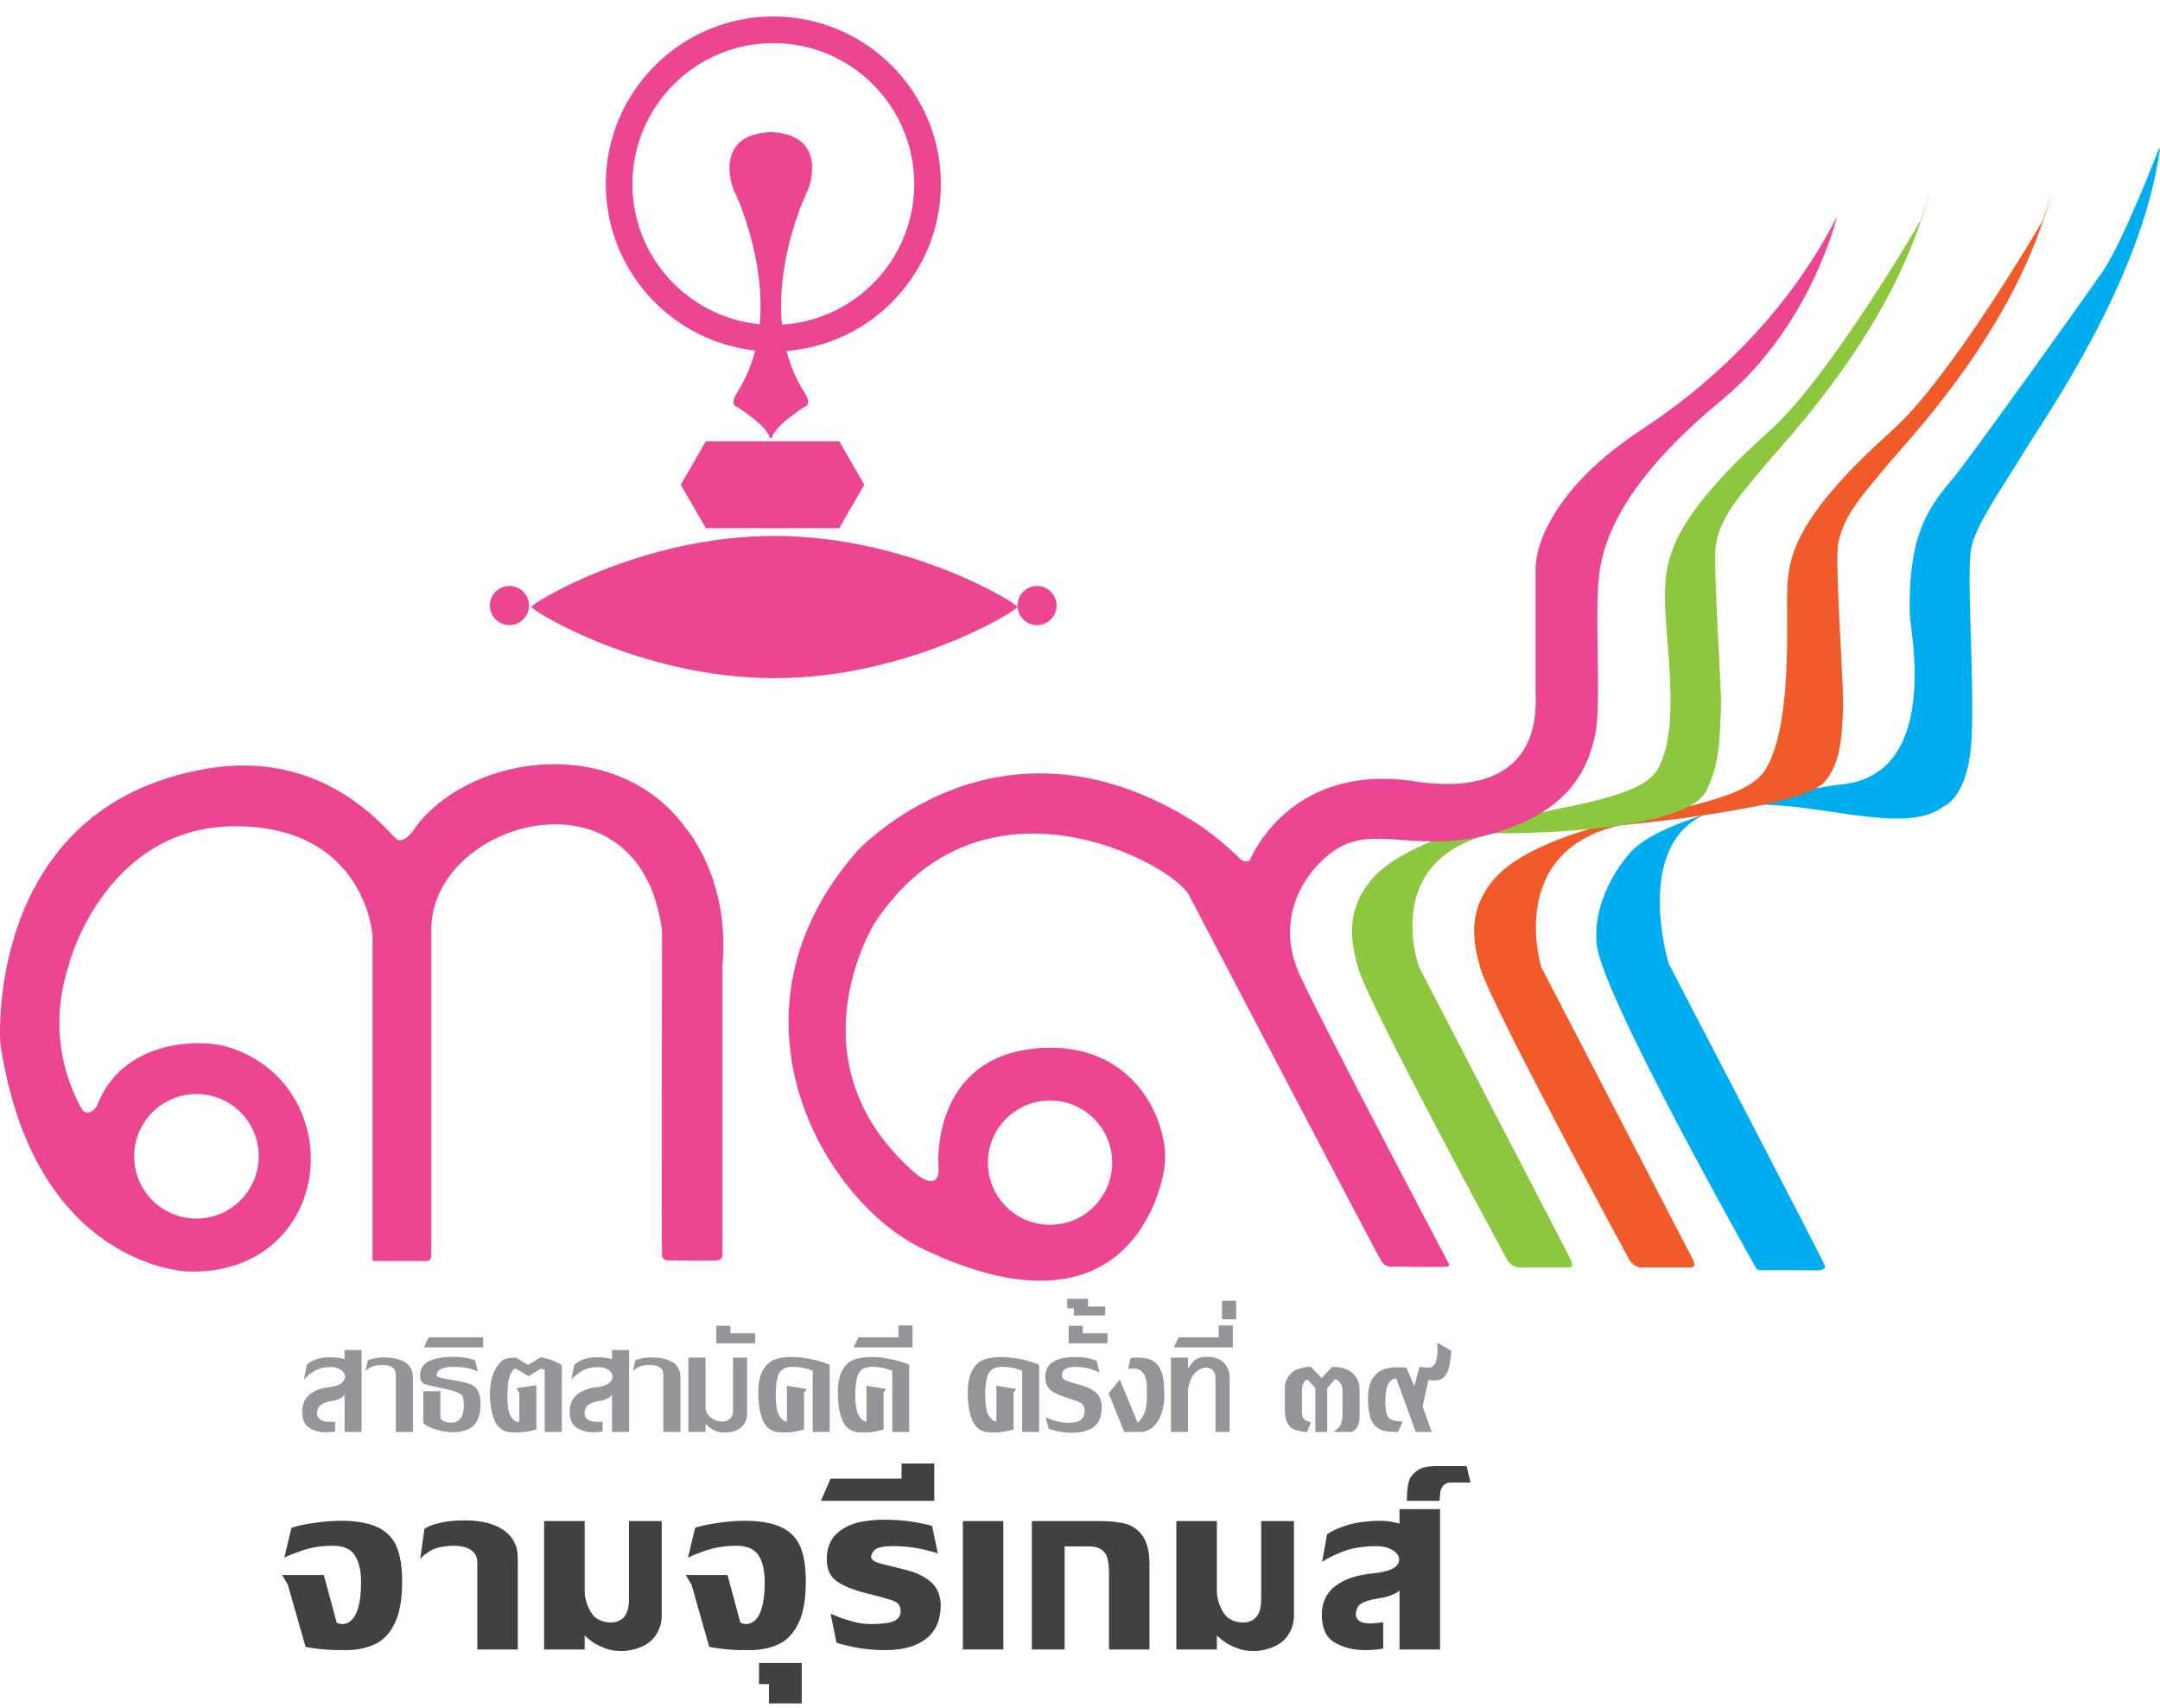 <?xml version="1.0" encoding="utf-8"?>
<!-- Generator: Adobe Illustrator 16.0.0, SVG Export Plug-In . SVG Version: 6.00 Build 0)  -->
<!DOCTYPE svg PUBLIC "-//W3C//DTD SVG 1.1//EN" "http://www.w3.org/Graphics/SVG/1.1/DTD/svg11.dtd">
<svg version="1.1" id="Layer_1" xmlns="http://www.w3.org/2000/svg" xmlns:xlink="http://www.w3.org/1999/xlink" x="0px" y="0px"
	 width="648.727px" height="512.975px" viewBox="0 0 648.727 512.975" enable-background="new 0 0 648.727 512.975"
	 xml:space="preserve">
<g id="Layer_3">
	<g enable-background="new    ">
		<path fill="#939598" d="M108.607,430.102h-5.125v-11.272c0.009,0,0.014,0.005,0.014,0.014c0,0.037-0.1,0.173-0.3,0.409
			c-0.236,0.291-0.632,0.582-1.186,0.872c-0.554,0.291-1.313,0.51-2.276,0.654c-1.445,0.219-2.561,0.613-3.346,1.187
			c-0.786,0.572-1.179,1.48-1.179,2.726c0.172,1.6,1.513,2.398,4.021,2.398c0.227,0,0.495-0.009,0.804-0.026
			c0.309-0.019,0.509-0.027,0.6-0.027v2.903c-0.191,0.036-0.516,0.084-0.975,0.143s-1.029,0.103-1.71,0.13
			c-1.917,0-3.596-0.452-5.037-1.356c-1.44-0.904-2.16-2.537-2.16-4.9c0.027-2.162,0.759-3.851,2.194-5.063s3.421-1.96,5.957-2.242
			c1.599-0.19,2.79-0.576,3.571-1.158c0.782-0.581,1.172-1.24,1.172-1.977c0-0.772-0.397-1.449-1.193-2.03
			c-0.795-0.582-1.811-0.873-3.046-0.873c-2.208,0-4,0.476-5.377,1.425c-1.376,0.949-2.301,1.742-2.773,2.378l0.832-4.293
			c0-0.082,0.24-0.32,0.722-0.716c0.481-0.396,1.208-0.774,2.181-1.138s2.199-0.568,3.68-0.613c1.309,0,2.363,0.07,3.162,0.211
			c0.8,0.141,1.35,0.257,1.649,0.348v-2.727h5.125V430.102z"/>
		<path fill="#939598" d="M124.018,413.691v16.41h-5.138v-17.256c0-1.898-1.377-2.849-4.13-2.849c-1.527,0-2.69,0.231-3.489,0.695
			c-0.8,0.464-1.313,0.85-1.541,1.158l0.736-3.189c0-0.108,0.479-0.286,1.438-0.531c0.958-0.245,1.983-0.382,3.073-0.409
			C121.001,407.721,124.018,409.711,124.018,413.691z"/>
		<path fill="#939598" d="M138.979,419.497c-0.3-0.908-1.99-1.669-5.07-2.282c-3.081-0.614-5.146-1.091-6.195-1.432
			c-1.05-0.341-1.574-1.261-1.574-2.76c0.172-2.018,1.04-3.401,2.603-4.15c1.563-0.75,3.539-1.175,5.929-1.274
			c0.154,0,0.368-0.009,0.641-0.027s0.468-0.027,0.586-0.027c1.772,0,3.232,0.125,4.382,0.375c1.149,0.25,1.942,0.461,2.378,0.634
			l0.886,3.407c-0.445-0.236-1.281-0.529-2.508-0.879s-2.771-0.525-4.634-0.525c-3.499,0-5.248,0.859-5.248,2.576
			c0,0.255,0.334,0.469,1.002,0.641c0.668,0.173,1.811,0.397,3.428,0.675c1.618,0.277,2.979,0.55,4.083,0.818
			c1.104,0.268,1.951,0.598,2.542,0.988c1.417,0.908,2.126,2.753,2.126,5.533c0,1.591-0.241,3.004-0.722,4.239
			c-0.545,1.399-1.395,2.41-2.549,3.032c-1.154,0.623-2.613,1.007-4.375,1.152c-1.681,0-3.25-0.185-4.709-0.553
			c-1.458-0.367-2.63-0.795-3.517-1.281c-0.886-0.485-1.329-0.86-1.329-1.124v-9.378h5.139v8.042c0,0.2,0.239,0.471,0.716,0.812
			s1.279,0.533,2.406,0.579c2.607,0,3.912-1.694,3.912-5.084C139.306,421.151,139.197,420.242,138.979,419.497z"/>
		<path fill="#939598" d="M127.306,404.695l1.458-3.013h16.356v3.013H127.306z"/>
		<path fill="#939598" d="M162.371,407.653c0.164,0,0.666,0.106,1.506,0.32c0.84,0.213,1.547,0.442,2.119,0.688
			c1.827,0.8,2.74,1.268,2.74,1.404v20.036h-5.138v-18.646l-1.227-0.341l-3.625,2.235l-3.857-2.29c-0.563,0-1.122,0.643-1.676,1.929
			c-0.555,1.286-0.832,3.528-0.832,6.727c0.027,2.78,0.382,4.704,1.063,5.772c0.682,1.067,1.386,1.601,2.113,1.601
			c0.264,0,0.396-0.036,0.396-0.108v-8.546l-0.777-1.459l5.916-0.94v13.289c0,0.073-0.684,0.248-2.051,0.525
			s-2.751,0.415-4.15,0.415c-0.445,0-1.077-0.036-1.895-0.108c-2.172-0.281-3.691-1.529-4.559-3.741
			c-0.868-2.213-1.302-4.854-1.302-7.926c0.082-4.571,1.345-7.865,3.789-9.882c0.69-0.555,2.031-0.832,4.021-0.832l3.68,2.222
			L162.371,407.653z"/>
		<path fill="#939598" d="M188.945,430.102h-5.125v-11.272c0.009,0,0.014,0.005,0.014,0.014c0,0.037-0.1,0.173-0.3,0.409
			c-0.236,0.291-0.632,0.582-1.186,0.872c-0.554,0.291-1.313,0.51-2.276,0.654c-1.445,0.219-2.561,0.613-3.346,1.187
			c-0.786,0.572-1.179,1.48-1.179,2.726c0.172,1.6,1.513,2.398,4.021,2.398c0.227,0,0.495-0.009,0.804-0.026
			c0.309-0.019,0.509-0.027,0.6-0.027v2.903c-0.191,0.036-0.516,0.084-0.975,0.143s-1.029,0.103-1.71,0.13
			c-1.917,0-3.596-0.452-5.037-1.356c-1.44-0.904-2.16-2.537-2.16-4.9c0.027-2.162,0.759-3.851,2.194-5.063s3.421-1.96,5.957-2.242
			c1.599-0.19,2.79-0.576,3.571-1.158c0.782-0.581,1.172-1.24,1.172-1.977c0-0.772-0.397-1.449-1.193-2.03
			c-0.795-0.582-1.811-0.873-3.046-0.873c-2.208,0-4,0.476-5.377,1.425c-1.376,0.949-2.301,1.742-2.773,2.378l0.832-4.293
			c0-0.082,0.24-0.32,0.722-0.716c0.481-0.396,1.208-0.774,2.181-1.138s2.199-0.568,3.68-0.613c1.309,0,2.363,0.07,3.162,0.211
			c0.8,0.141,1.35,0.257,1.649,0.348v-2.727h5.125V430.102z"/>
		<path fill="#939598" d="M204.355,413.691v16.41h-5.138v-17.256c0-1.898-1.377-2.849-4.13-2.849c-1.527,0-2.69,0.231-3.489,0.695
			c-0.8,0.464-1.313,0.85-1.541,1.158l0.736-3.189c0-0.108,0.479-0.286,1.438-0.531c0.958-0.245,1.983-0.382,3.073-0.409
			C201.338,407.721,204.355,409.711,204.355,413.691z"/>
		<path fill="#939598" d="M206.749,407.775h5.139v14.897c0,0.682,0.218,1.361,0.654,2.038c0.436,0.677,1.047,1.225,1.833,1.643
			c0.786,0.418,1.67,0.627,2.651,0.627c0.9-0.027,1.645-0.307,2.235-0.839c0.591-0.531,0.886-1.297,0.886-2.296v-16.07h4.239v16.684
			c0,1.508-0.441,2.767-1.322,3.775s-2.04,1.631-3.476,1.867c-0.663,0.109-1.277,0.163-1.84,0.163c-1.182,0-2.194-0.19-3.04-0.572
			s-1.536-0.817-2.072-1.309c-0.5-0.454-0.75-0.699-0.75-0.735v2.453h-5.139V407.775z"/>
		<path fill="#939598" d="M226.792,400.456v3.013h-11.665v-5.248h4.239v2.235H226.792z"/>
		<path fill="#939598" d="M244.099,411.851c0-0.182-0.657-0.442-1.97-0.783s-2.61-0.512-3.891-0.512
			c-0.936,0-1.681,0.096-2.235,0.287c-1.208,0.418-2.004,1.274-2.385,2.568c-0.382,1.295-0.591,2.934-0.627,4.914v1.391
			c0.072,2.753,0.465,4.652,1.179,5.697s1.438,1.567,2.174,1.567v-10.781l5.915,1.009l-0.777,1.063v11.054
			c0,0.073-0.652,0.248-1.956,0.525c-1.304,0.277-2.647,0.415-4.028,0.415c-0.445,0-1.077-0.036-1.895-0.108
			c-2.172-0.281-3.692-1.524-4.56-3.728c-0.868-2.204-1.301-4.814-1.301-7.831c0-3.234,0.498-5.651,1.492-7.251
			c0.995-1.6,2.208-2.624,3.639-3.073c1.431-0.45,3.087-0.675,4.968-0.675c1.727,0,3.446,0.168,5.159,0.504
			c1.712,0.337,3.171,0.709,4.375,1.118c1.204,0.408,1.806,0.668,1.806,0.776v20.104h-5.084V411.851z"/>
		<path fill="#939598" d="M267.988,411.851c0-0.182-0.657-0.442-1.97-0.783s-2.61-0.512-3.891-0.512
			c-0.936,0-1.681,0.096-2.235,0.287c-1.208,0.418-2.004,1.274-2.385,2.568c-0.382,1.295-0.591,2.934-0.627,4.914v1.391
			c0.072,2.753,0.465,4.652,1.179,5.697s1.438,1.567,2.174,1.567v-10.781l5.915,1.009l-0.777,1.063v11.054
			c0,0.073-0.652,0.248-1.956,0.525c-1.304,0.277-2.647,0.415-4.028,0.415c-0.445,0-1.077-0.036-1.895-0.108
			c-2.172-0.281-3.692-1.524-4.56-3.728c-0.868-2.204-1.301-4.814-1.301-7.831c0-3.234,0.498-5.651,1.492-7.251
			c0.995-1.6,2.208-2.624,3.639-3.073c1.431-0.45,3.087-0.675,4.968-0.675c1.727,0,3.446,0.168,5.159,0.504
			c1.712,0.337,3.171,0.709,4.375,1.118c1.204,0.408,1.806,0.668,1.806,0.776v20.104h-5.084V411.851z"/>
		<path fill="#939598" d="M256.37,404.695l1.458-3.013h11.994v-3.57h4.253v6.583H256.37z"/>
		<path fill="#939598" d="M307.009,411.851c0-0.182-0.657-0.442-1.97-0.783s-2.61-0.512-3.891-0.512
			c-0.936,0-1.681,0.096-2.235,0.287c-1.208,0.418-2.004,1.274-2.385,2.568c-0.382,1.295-0.591,2.934-0.627,4.914v1.391
			c0.072,2.753,0.465,4.652,1.179,5.697s1.438,1.567,2.174,1.567v-10.781l5.915,1.009l-0.777,1.063v11.054
			c0,0.073-0.652,0.248-1.956,0.525c-1.304,0.277-2.647,0.415-4.028,0.415c-0.445,0-1.077-0.036-1.895-0.108
			c-2.172-0.281-3.692-1.524-4.56-3.728c-0.868-2.204-1.301-4.814-1.301-7.831c0-3.234,0.498-5.651,1.492-7.251
			c0.995-1.6,2.208-2.624,3.639-3.073c1.431-0.45,3.087-0.675,4.968-0.675c1.727,0,3.446,0.168,5.159,0.504
			c1.712,0.337,3.171,0.709,4.375,1.118c1.204,0.408,1.806,0.668,1.806,0.776v20.104h-5.084V411.851z"/>
		<path fill="#939598" d="M330.897,422.4c0,2.699-0.654,4.639-1.963,5.82s-3.167,1.862-5.575,2.044
			c-0.373,0.037-0.913,0.055-1.622,0.055c-1.672,0-3.223-0.18-4.654-0.538s-2.147-0.588-2.147-0.688l-0.899-3.407
			c0.009,0,0.356,0.146,1.042,0.437c0.686,0.29,1.508,0.559,2.467,0.804c0.958,0.245,2.024,0.391,3.196,0.437
			c1.908,0,3.221-0.313,3.939-0.94c0.718-0.627,1.077-1.541,1.077-2.74c-0.027-1.163-0.464-1.96-1.309-2.392
			s-2.296-0.959-4.354-1.581c-2.058-0.623-3.601-1.372-4.627-2.249s-1.54-2.229-1.54-4.056c0.054-1.89,0.77-3.291,2.146-4.204
			s3.155-1.429,5.336-1.547c0.155,0,0.377-0.01,0.668-0.027c0.291-0.019,0.513-0.027,0.668-0.027c1.745,0,3.175,0.139,4.293,0.415
			c1.118,0.277,1.886,0.512,2.304,0.702l0.886,3.571c-0.445-0.272-1.281-0.618-2.508-1.036c-1.228-0.418-2.771-0.649-4.634-0.695
			c-1.272,0-2.279,0.183-3.019,0.546c-0.741,0.363-1.111,1.095-1.111,2.194c0.027,0.718,0.704,1.283,2.031,1.696
			c1.327,0.414,2.744,0.832,4.252,1.255c1.509,0.422,2.807,1.097,3.893,2.023C330.218,419.197,330.807,420.574,330.897,422.4z"/>
		<path fill="#939598" d="M332.621,400.456v3.013h-11.665v-5.248h4.239v2.235H332.621z"/>
		<path fill="#939598" d="M339.543,407.994c0-0.146,0.689-0.219,2.071-0.219c1.518,0,2.763,0.187,3.735,0.559
			c1.271,0.491,2.226,1.293,2.861,2.406c0.637,1.113,1.045,2.364,1.227,3.755s0.273,3.058,0.273,5.002
			c-0.019,1.727-0.305,3.408-0.859,5.043c-0.555,1.636-1.391,2.972-2.508,4.008s-2.453,1.554-4.007,1.554h-4.688l-4.689-11.612
			l3.354-4.131l5.356,12.949c0.464-0.264,1.045-1.004,1.745-2.222c0.699-1.218,1.049-3.23,1.049-6.038v-1.786
			c0-1.436-0.143-2.628-0.43-3.577c-0.285-0.95-0.888-1.692-1.806-2.229c-0.437-0.264-1.05-0.396-1.84-0.396
			c-0.392,0-0.763,0.027-1.118,0.082l-0.504,0.095L339.543,407.994z"/>
		<path fill="#939598" d="M356.807,407.775v3.517c0.19-0.627,0.715-1.408,1.574-2.344c0.858-0.937,2.251-1.404,4.178-1.404
			c2.244,0,3.93,0.602,5.057,1.806s1.689,2.761,1.689,4.669v16.083h-4.238v-15.797c0-2.299-0.913-3.472-2.74-3.517
			c-1.09,0-2.058,0.363-2.902,1.09c-0.846,0.728-1.492,1.672-1.943,2.835c-0.449,1.164-0.674,2.35-0.674,3.558v11.831h-5.139
			v-22.326H356.807z"/>
		<path fill="#939598" d="M352.563,404.695l1.459-3.013h11.994v-3.57h4.252v6.583H352.563z"/>
		<path fill="#939598" d="M392.543,430.156c-0.637-0.027-1.516-0.161-2.638-0.402c-1.122-0.24-1.974-0.684-2.556-1.329
			c-0.973-1.117-1.458-2.644-1.458-4.579v-6.979c0-1.863,0.781-3.463,2.345-4.798c0.563-0.481,1.41-0.863,2.541-1.146
			c1.132-0.281,2.074-0.422,2.828-0.422l3.34,3.407l3.135-3.354c2.826,0,4.912,0.673,6.258,2.018
			c0.734,0.736,1.254,1.49,1.553,2.263c0.301,0.772,0.449,1.69,0.449,2.753v8.042c0,0.909-0.203,1.822-0.613,2.739
			c-0.189,0.445-0.492,0.846-0.906,1.2c-0.412,0.354-0.688,0.531-0.824,0.531h-5.588c0.309-0.19,0.721-0.497,1.232-0.92
			c0.514-0.423,0.848-0.861,1.002-1.315c0.373-0.945,0.559-1.985,0.559-3.121v-7.033c0-0.8-0.148-1.454-0.449-1.963
			c-0.244-0.454-0.537-0.817-0.879-1.09c-0.34-0.273-0.625-0.409-0.852-0.409c-0.072,0-0.146,0.036-0.219,0.108l-2.18,2.563v13.181
			h-3.572v-13.181l-2.29-2.508c-0.518,0-0.944,0.337-1.28,1.009c-0.301,0.627-0.451,1.35-0.451,2.167v6.488
			c0,1.127,0.264,1.908,0.791,2.345c0.309,0.227,0.702,0.408,1.18,0.545c0.477,0.136,0.715,0.214,0.715,0.231L392.543,430.156z"/>
		<path fill="#939598" d="M430.006,430.102h-4.797l-5.861-16.083c-1.035,0-1.877,0.636-2.521,1.908
			c-0.518,1.108-0.777,3.003-0.777,5.684c0.092,1.281,0.205,2.23,0.342,2.849s0.508,1.194,1.117,1.73
			c0.383,0.318,1.109,0.536,2.182,0.654c0.836,0.101,1.344,0.15,1.525,0.15c0.055,0,0.082-0.005,0.082-0.014l-1.445,3.121
			c-2.535,0-4.248-0.223-5.137-0.668c-1.6-0.79-2.643-1.974-3.129-3.551c-0.486-1.576-0.729-3.596-0.729-6.059
			c0.027-1.554,0.201-2.869,0.523-3.945c0.322-1.077,0.912-2.088,1.766-3.033c1.363-1.444,3.539-2.167,6.529-2.167
			c1.861,0,2.793,0.073,2.793,0.218l2.291,5.466l1.566-5.807c0.246,0.037,0.66,0.085,1.24,0.144c0.582,0.06,1.246,0.089,1.99,0.089
			c1.453-0.382,2.182-2.19,2.182-5.425c0-0.391-0.01-0.827-0.027-1.309c-0.02-0.481-0.027-0.731-0.027-0.75l4.184,2.399
			c0,1.09-0.201,2.621-0.605,4.593s-1.225,3.29-2.461,3.953c-0.518,0.254-1.168,0.382-1.949,0.382c-0.354,0-0.74-0.027-1.158-0.082
			s-0.65-0.082-0.695-0.082l-1.73,7.987L430.006,430.102z"/>
	</g>
	<g enable-background="new    ">
		<path fill="#939598" d="M326.781,390.095v2.344h5.139v2.672h-9.392v-2.112h-2.004v-2.903H326.781z"/>
	</g>
	<g enable-background="new    ">
		<path fill="#939598" d="M371.264,390.708v5.574h-4.253v-5.574H371.264z"/>
	</g>
	<g enable-background="new    ">
		<path fill="#414042" d="M97.254,473.065l3.861,14.27c0.063,0.078,0.255,0.176,0.577,0.294c0.321,0.118,0.836,0.177,1.542,0.177
			c3.469-0.565,5.204-4.835,5.204-12.81c-0.047-3.422-0.683-6.052-1.907-7.888c-1.225-1.837-3.352-2.779-6.381-2.826
			c-3.422,0-6.463,0.447-9.125,1.343c-2.661,0.895-4.541,1.641-5.639,2.236l2.119-8.877c0-0.125,0.792-0.377,2.378-0.753
			c1.585-0.377,3.563-0.715,5.934-1.013c2.37-0.298,4.78-0.447,7.229-0.447c4.568,0.094,8.143,0.8,10.726,2.119
			c2.582,1.318,4.395,3.28,5.439,5.887c1.043,2.605,1.566,6.012,1.566,10.219c0,5.212-0.699,9.316-2.096,12.314
			c-1.397,2.999-3.273,5.103-5.628,6.311c-2.354,1.209-5.118,1.876-8.288,2.002h-2.308c-2.669,0-5.122-0.146-7.358-0.436
			s-3.355-0.498-3.355-0.624l-5.298-18.602l-1.743-2.896H97.254z"/>
		<path fill="#414042" d="M155.507,467.861v27.573h-12.15v-26.137c0-1.569-0.617-2.798-1.849-3.685
			c-1.232-0.887-2.995-1.331-5.286-1.331c-3.203,0.079-5.577,0.612-7.123,1.602c-1.546,0.989-2.516,1.806-2.908,2.448l1.271-9.065
			c0-0.125,0.482-0.407,1.448-0.848c0.966-0.438,2.358-0.843,4.18-1.212c1.821-0.369,4.058-0.554,6.711-0.554
			c4.976,0.047,8.837,1.056,11.585,3.025C154.133,461.649,155.507,464.377,155.507,467.861z"/>
		<path fill="#414042" d="M190.919,495.246c-1.445,0.439-2.889,0.659-4.333,0.659c-1.915,0-3.677-0.329-5.286-0.988
			c-1.609-0.66-2.912-1.374-3.909-2.144c-0.997-0.769-1.597-1.295-1.801-1.577v4.238h-12.173v-38.569h12.173v20.909
			c0,2.167,0.616,4.302,1.849,6.405c1.232,2.104,3.347,3.155,6.346,3.155c3.406-0.251,5.109-2.535,5.109-6.853v-23.617h9.843v28.444
			c0,2.166-0.628,4.164-1.884,5.992C195.597,493.131,193.619,494.445,190.919,495.246z"/>
	</g>
	<g enable-background="new    ">
		<path fill="#414042" d="M218.494,473.065l3.861,14.27c0.063,0.078,0.255,0.176,0.577,0.294c0.321,0.118,0.836,0.177,1.542,0.177
			c3.469-0.565,5.204-4.835,5.204-12.81c-0.047-3.422-0.683-6.052-1.907-7.888c-1.225-1.837-3.352-2.779-6.381-2.826
			c-3.422,0-6.463,0.447-9.125,1.343c-2.661,0.895-4.541,1.641-5.639,2.236l2.119-8.877c0-0.125,0.792-0.377,2.378-0.753
			c1.585-0.377,3.563-0.715,5.934-1.013c2.37-0.298,4.78-0.447,7.229-0.447c4.568,0.094,8.143,0.8,10.726,2.119
			c2.582,1.318,4.395,3.28,5.439,5.887c1.043,2.605,1.566,6.012,1.566,10.219c0,5.212-0.699,9.316-2.096,12.314
			c-1.397,2.999-3.273,5.103-5.628,6.311c-2.354,1.209-5.118,1.876-8.288,2.002h-2.308c-2.669,0-5.122-0.146-7.358-0.436
			s-3.355-0.498-3.355-0.624l-5.298-18.602l-1.743-2.896H218.494z"/>
	</g>
	<g enable-background="new    ">
		<path fill="#414042" d="M227.96,499.484h12.833v12.15h-9.842v-5.793h-2.991V499.484z"/>
	</g>
	<g enable-background="new    ">
		<path fill="#414042" d="M282.549,481.824c0,4.317-1.236,7.587-3.708,9.808c-2.473,2.222-5.898,3.521-10.278,3.896
			c-0.706,0.063-1.703,0.095-2.99,0.095c-3.359,0-6.593-0.342-9.701-1.024c-3.108-0.683-4.662-1.11-4.662-1.283l-1.743-8.595
			c0.047,0,0.766,0.283,2.155,0.848c1.389,0.565,2.939,1.075,4.65,1.53c1.711,0.456,3.493,0.691,5.345,0.707
			c3.155,0,5.423-0.295,6.805-0.883c1.381-0.589,2.072-1.574,2.072-2.955c0-1.555-0.699-2.594-2.096-3.12
			c-1.397-0.526-4.109-1.291-8.135-2.296s-7.025-2.217-8.995-3.638s-2.955-3.583-2.955-6.487c0-1.021,0.063-1.821,0.188-2.401
			c0.439-2.48,1.554-4.439,3.344-5.875c1.79-1.437,3.846-2.41,6.169-2.92s4.749-0.766,7.276-0.766c3.595,0,6.676,0.228,9.242,0.683
			c2.566,0.456,4.368,0.841,5.404,1.154l1.743,8.288c-0.911-0.345-2.516-0.78-4.815-1.307c-2.3-0.525-5.098-0.828-8.394-0.906
			c-2.072,0-3.654,0.188-4.745,0.564c-1.091,0.377-1.794,1.248-2.107,2.614c0,0.91,1.04,1.629,3.12,2.154
			c2.08,0.526,4.544,1.139,7.394,1.837s5.255,1.836,7.217,3.414C281.309,476.538,282.376,478.826,282.549,481.824z"/>
	</g>
	<g enable-background="new    ">
		<path fill="#414042" d="M246.569,450.79l2.873-6.663h21.333v-4.545h9.819v11.208H246.569z"/>
		<path fill="#414042" d="M289.187,495.435v-38.569h12.15v38.569H289.187z"/>
		<path fill="#414042" d="M309.906,495.435v-38.569h20.367c2.747,0,5.157,0.224,7.229,0.671c2.072,0.447,3.807,1.504,5.205,3.167
			c1.679,1.979,2.52,5,2.52,9.065v25.666h-12.15v-23.052c0-2.37-0.291-4.168-0.871-5.393c-0.88-1.68-2.622-2.52-5.228-2.52h-7.229
			v30.964H309.906z"/>
		<path fill="#414042" d="M380.804,495.246c-1.444,0.439-2.889,0.659-4.333,0.659c-1.915,0-3.678-0.329-5.286-0.988
			c-1.608-0.66-2.912-1.374-3.909-2.144c-0.996-0.769-1.597-1.295-1.801-1.577v4.238h-12.174v-38.569h12.174v20.909
			c0,2.167,0.615,4.302,1.849,6.405c1.231,2.104,3.347,3.155,6.346,3.155c3.406-0.251,5.109-2.535,5.109-6.853v-23.617h9.843v28.444
			c0,2.166-0.629,4.164-1.884,5.992C385.48,493.131,383.504,494.445,380.804,495.246z"/>
	</g>
	<g enable-background="new    ">
		<path fill="#414042" d="M420.326,453.286H432.5v42.148h-12.174v-17.754h0.023c0,0.047-0.18,0.204-0.541,0.471
			c-0.424,0.314-1.123,0.659-2.096,1.036s-2.252,0.683-3.838,0.918c-2.34,0.377-4.035,0.903-5.086,1.578
			c-1.052,0.675-1.578,1.821-1.578,3.438c0.252,1.664,1.672,2.496,4.262,2.496c0.676,0,1.492-0.063,2.449-0.188
			c0.957-0.125,1.46-0.188,1.508-0.188v7.912c-0.393,0.078-1.068,0.176-2.025,0.294c-0.958,0.118-2.057,0.177-3.297,0.177
			c-3.563,0-6.641-0.754-9.23-2.261s-3.885-4.285-3.885-8.335c0-3.721,1.361-6.617,4.086-8.689c2.723-2.071,6.51-3.327,11.36-3.767
			c5.196-0.534,7.794-1.915,7.794-4.145c0-1.067-0.668-2.009-2.002-2.825s-3.014-1.225-5.038-1.225
			c-4.208,0.078-7.688,0.698-10.443,1.86c-2.755,1.161-4.643,2.119-5.663,2.872l1.461-8.194c0-0.094,0.49-0.412,1.471-0.953
			c0.98-0.542,2.308-1.099,3.979-1.672s3.614-0.985,5.828-1.236c1.647-0.188,3.124-0.282,4.427-0.282
			c1.098,0,2.088,0.063,2.967,0.188c0.879,0.125,1.915,0.345,3.107,0.659V453.286z"/>
	</g>
	<g enable-background="new    ">
		<path fill="#414042" d="M422.539,450.79c0-3.846,0.455-6.325,1.365-7.44c0.958-1.178,1.998-1.97,3.12-2.378
			s2.523-0.612,4.203-0.612h9.253l1.154,4.921h-5.863c-1.554,0-2.59,0.801-3.107,2.402c-0.109,0.455-0.181,1.083-0.213,1.883
			c-0.031,0.816-0.055,1.225-0.07,1.225H422.539z"/>
	</g>
</g>
<g id="Layer_2">
	<path fill="#00AEEF" d="M648.456,44.56c0,0-10.813,28.083-16.938,36.958s-40.773,57.25-44.625,61.75
		c-8.475,9.902-13.764,18.171-13.333,41.292c0.078,4.193,9.834,49.333-21.833,51.167c0,0-51.668,7.416-62.501,20.832
		c0,0-11.166,12-9.666,27.168c1.5,15.166,47.666,96.832,47.666,96.832s0.347,1.063,1.472,1c1.125-0.062,17.781,0,17.781,0
		s1.82-0.229,1.634-1.291c-0.188-1.063-46.97-90.875-46.97-90.875s-10.679-35.17,10.946-44.795s57.64,8.67,71.765-2.455
		c0,0,7.47-2.568,8.303-20.734s-1.627-49.524-0.096-57.016c1.457-7.125,10.582-19.875,15.834-28.666
		c5.405-9.051,35.494-51.3,40.832-91.167"/>
	<path fill="#F15A29" d="M493.018,380.683h15c0,0,0.959-0.145,0.854-0.938c-0.104-0.791-0.292-1.146-0.292-1.146l-45.688-88.125
		c0,0-10.772-34.667,23.478-42.542c0,0,54.436-5.046,61.439-12.875c5.146-5.75,5.396-14,5.75-22.916
		c0.201-5.066-2.218-39.583-1.666-47.167c0.692-9.521,8.648-17.517,14.314-24.517s34.435-36.275,47.186-73.484
		c6.473-18.885,0-0.5,0-0.5s-27.25,46.75-44.876,62.584c-30.409,27.317-31.791,38.75-31.791,50.916
		c0,12.168,0.919,38.962-6.456,51.087c-4.854,7.979-21.187,10.759-42.21,15.247c-13.799,2.945-33.043,9.063-40.5,19.167
		c-4.835,6.551-6.501,13.834-2.834,25.668c3.667,11.832,44.667,87.332,44.667,87.332S490.621,380.624,493.018,380.683"/>
	<path fill="#8DC63F" d="M456.333,380.683h15c0,0,0.959-0.145,0.854-0.938c-0.104-0.791-0.293-1.146-0.293-1.146l-45.688-88.125
		c0,0-11.958-32.308,22.292-40.183c0,0,57.286,0.733,64.039-12.873c4.065-8.191,3.981-16.361,4.336-25.277
		c0.201-5.066-2.218-39.583-1.666-47.167c0.692-9.521,8.648-17.517,14.314-24.517s34.435-36.275,47.186-73.484
		c6.472-18.885,0-0.5,0-0.5s-27.25,46.75-44.876,62.584c-30.41,27.317-31.791,38.75-31.791,50.916
		c0,12.168,5.041,39.209-2.334,51.334c-4.854,7.979-25.309,10.512-46.332,15c-13.799,2.945-33.043,9.063-40.5,19.167
		c-4.835,6.551-6.501,13.834-2.834,25.668c3.667,11.832,44.667,87.332,44.667,87.332S453.936,380.624,456.333,380.683"/>
	<g>
		<path fill="#EC4693" d="M125.334,247.675c-3.479,5.604-5.542,4.666-5.542,4.666c-1.167,1.166-19.25-28.084-57.917-21.416
			C-4.882,242.435,0.083,313.3,0.083,313.3c9.958,67.459,56.375,68.625,56.375,68.625c28.416,0.832,41.25-23.125,35.583-43.418
			c-5.419-19.408-22.833-23.75-22.833-23.75c-6.167-2.582-31.734-3.924-39.969,17.09c-0.234,0.829-3.009,4.438-5.031,0.641
			c-11.668-21.916-3.844-41.155-3.406-43.125c0.435-1.957,11.906-41.197,49.823-41.188c39.089,0.008,41.25,32.75,41.25,32.75v97.832
			h16.365c1.437-0.082,1.302-1.988,1.303-1.988v-97.012c-0.768-33.139,62.75-51.583,69.291-0.145c0,0-0.187,96.125,0,97.5
			s1.406,1.438,1.406,1.438s13.906,0.25,15.344,0s1.375-1.625,1.375-1.625v-86.668c2.5-26.416-11.166-41.75-11.166-41.75
			C185.625,221.007,143.032,225.757,125.334,247.675z M59,328.592c10.332,0,18.708,8.376,18.708,18.708S69.332,366.008,59,366.008
			s-18.708-8.376-18.708-18.708S48.668,328.592,59,328.592z"/>
		<path fill="#EC4693" d="M226.806,105.29c-1.095,4.281-2.811,8.494-5.348,12.467c-2.789,4.365,0.211,4.49,0.5,4.801
			c0,0,6.188,4.125,8.094,6.844c0.47,0.671,0.784,1.12,0.99,1.417v0.74c0.163,0.057,0.332-0.039,0.458-0.143
			c0.126,0.104,0.295,0.2,0.458,0.143v-0.74c0.207-0.297,0.52-0.746,0.99-1.417c1.906-2.719,8.094-6.844,8.094-6.844
			c0.29-0.311,3.289-0.436,0.5-4.801c-2.512-3.933-4.218-8.1-5.314-12.337c25.899-2.031,46.356-23.739,46.356-50.151
			c0-27.748-22.574-50.322-50.322-50.322S181.94,27.521,181.94,55.269C181.94,81.173,201.616,102.561,226.806,105.29z
			 M232.262,12.947c23.336,0,42.322,18.985,42.322,42.322c0,22.466-17.599,40.892-39.733,42.235
			c-1.938-20.266,7.402-39.772,7.893-40.674c0.47-1.252,5.703-16.191-10.786-17.128v-0.049c-0.159,0.004-0.302,0.018-0.458,0.024
			c-0.156-0.006-0.299-0.021-0.458-0.024v0.049c-16.493,0.938-11.252,15.882-10.785,17.129c0.494,0.91,9.794,20.338,7.903,40.558
			c-21.418-2.07-38.22-20.167-38.22-42.12C189.94,31.933,208.926,12.947,232.262,12.947z"/>
		<path fill="#EC4693" d="M305.583,182.292c0-1-32.684-21.313-73-21.313s-73,20.312-73,21.313s32.684,21.396,73,21.396
			S305.583,183.293,305.583,182.292z"/>
		<circle fill="#EC4693" cx="153" cy="181.883" r="5.875"/>
		<circle fill="#EC4693" cx="311.458" cy="181.883" r="5.875"/>
		<polygon fill="#EC4693" points="204.458,145.59 211.99,158.635 252.052,158.635 259.583,145.59 252.052,132.546 211.99,132.546 		
			"/>
		<path fill="#EC4693" d="M220.292,56.923c0,0-0.015-0.038-0.035-0.092C220.222,56.766,220.229,56.791,220.292,56.923z"/>
		<path fill="#EC4693" d="M242.744,56.83c-0.021,0.055-0.035,0.093-0.035,0.093C242.771,56.791,242.779,56.766,242.744,56.83z"/>
		<path fill="#EC4693" d="M493.709,128.56c-33.75,22.084-32.499,42.328-32.499,42.328v37.922
			c1.055,29.695-26.359,27.434-36.001,25.918c-38.167-6-49.75,23.541-49.75,23.541c-1.396,1.146-2.938-0.25-2.938-0.25
			s-6.524-6.563-13.479-10.958c-59.787-37.775-101.834,8.834-101.834,8.834c-42.5,48.75-10,105,20.167,119.332
			c65.16,30.96,72.25-24,72.25-24c2.25-11.625-7.259-39.022-38.292-36.332c-31.709,2.75-29.5,34.938-29.5,34.938
			c0.688,6.187-3.006,5.998-7.125,2.396c-38.125-33.334-12-75-12-75c32-48.833,89.333-18,94.396-8.334
			c0,0,56.521,107.957,57.73,109.832s2.719,1.699,2.719,1.699s16.267,0.266,17.172,0c0.906-0.265,0.318-1.031,0.318-1.031
			s-36.334-68.834-44.501-86.166c-8.167-17.334,1.334-32,10.834-38.167c11.771-7.639,25.542,2.13,49-5.332
			c22-7,26.667-19.834,28.667-28.834s-0.167-34,1.166-47.5s9.833-30.834,36.833-53.166c27-22.334,34.667-55.167,34.667-55.167
			C535.709,96.394,511.197,117.117,493.709,128.56z M315.367,330.548c10.309,0,18.666,8.357,18.666,18.666
			s-8.357,18.666-18.666,18.666c-10.309,0-18.666-8.357-18.666-18.666S305.058,330.548,315.367,330.548z"/>
	</g>
</g>
</svg>
